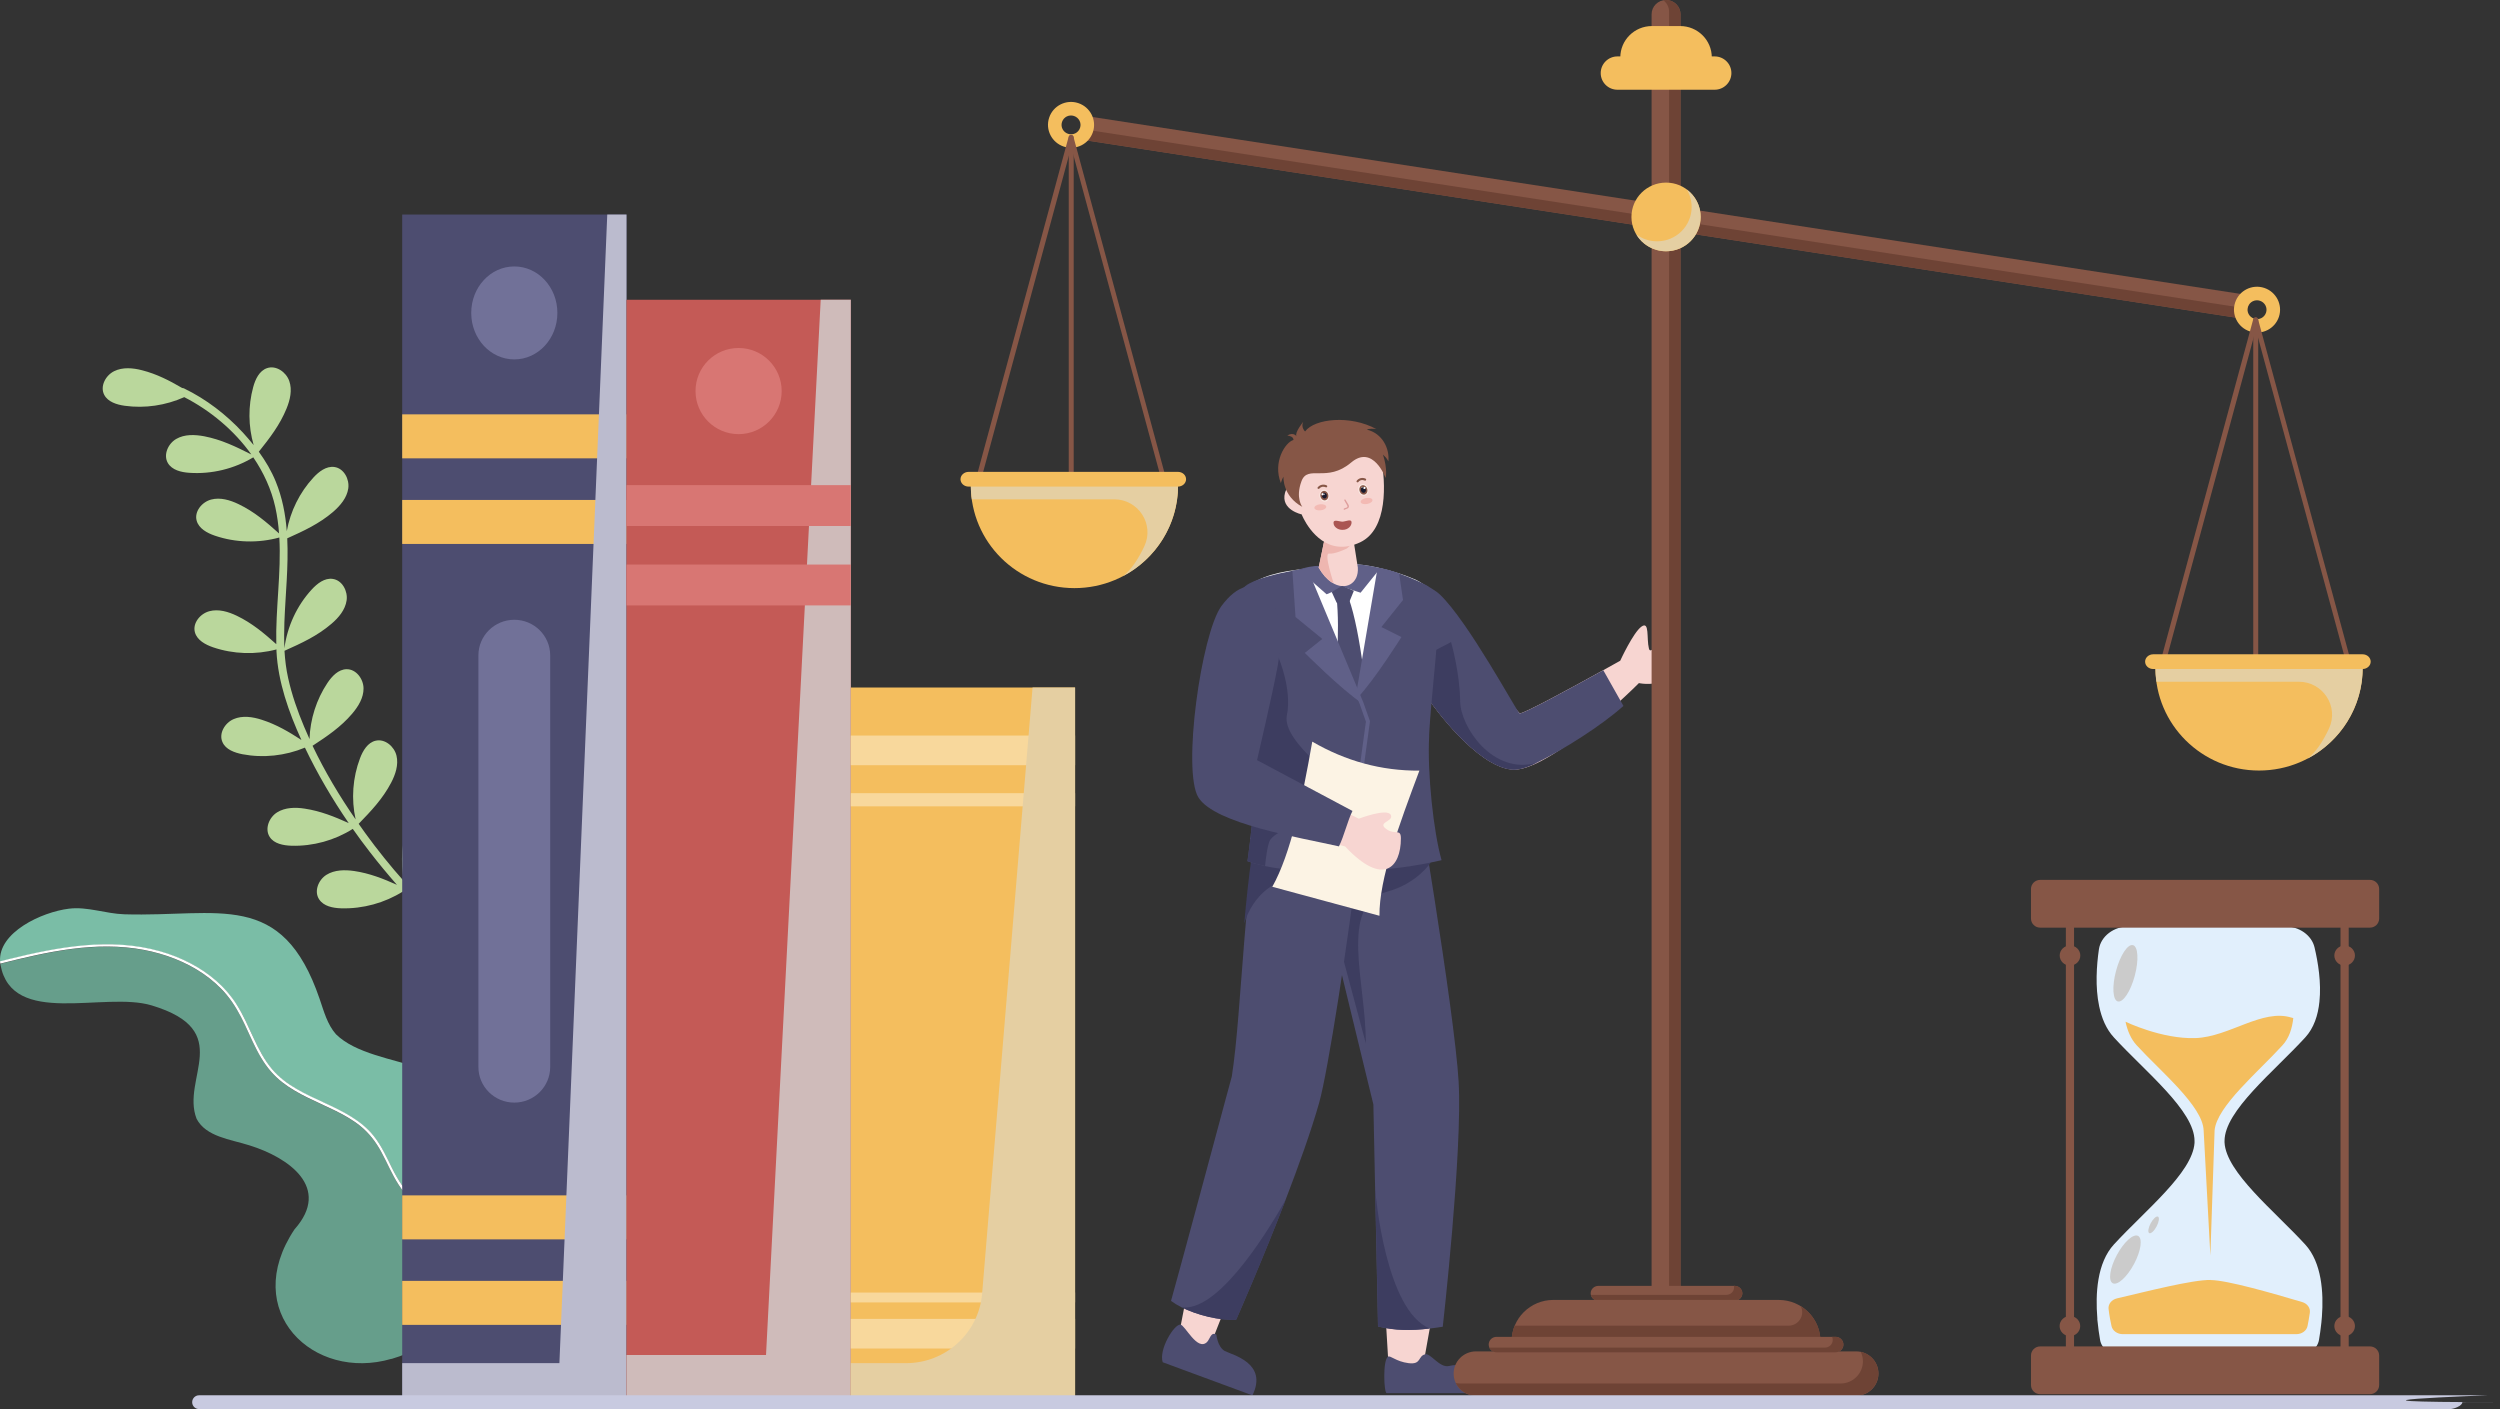 <?xml version="1.0" encoding="UTF-8"?><svg xmlns="http://www.w3.org/2000/svg" viewBox="0 0 271.63 153.1"><rect x="0" y="0" width="271.63" height="153.1" fill="#333333" stroke="none"/><defs><style>.cls-1{fill:#f8d89c;}.cls-2{fill:#f3bab4;}.cls-3{fill:#f4be5e;}.cls-4{fill:#f7d5d1;}.cls-5{fill:#669e8b;}.cls-6{fill:#fff;}.cls-7{fill:#fae9e3;}.cls-8{fill:#eeb6b0;}.cls-9{fill:#fcf3e4;}.cls-10{fill:#c45a56;}.cls-11{fill:#bad79c;}.cls-12{fill:#865646;}.cls-13{fill:#d87673;}.cls-14{fill:#aa5552;}.cls-15{fill:#cfbbba;}.cls-16{fill:#de9e9c;}.cls-17{fill:#e1effc;}.cls-18{fill:#c8cae0;}.cls-19{fill:#181a2d;}.cls-20{fill:#6e4335;}.cls-21{fill:#3d3d60;}.cls-22{fill:#606088;}.cls-23{fill:#717198;}.cls-24{fill:#7abda6;}.cls-25{fill:#4d4d70;}.cls-26{fill:#cbcbcb;mix-blend-mode:overlay;}.cls-27{fill:#bbbbce;}.cls-27,.cls-28,.cls-29{mix-blend-mode:multiply;}.cls-28{fill:#e5cfa2;}.cls-30{isolation:isolate;}</style></defs><g class="cls-30"><g id="_レイヤー_2"><g id="PC"><g id="_理由"><path class="cls-11" d="m34.67,97.71c-.57-.87-.08-2.11.8-2.66.88-.55,2-.56,3.03-.41,1.67.25,3.13.83,4.63,1.5-1.03-1.17-2.02-2.37-2.97-3.6-.63-.81-1.24-1.64-1.83-2.48-1.97,1.25-4.33,1.9-6.67,1.83-.89-.03-1.89-.22-2.36-.96-.56-.87-.07-2.11.8-2.66.87-.55,1.99-.57,3.01-.41,1.72.26,3.22.87,4.78,1.57-1.79-2.61-3.4-5.35-4.76-8.2-2.13.89-4.52,1.15-6.78.72-.87-.17-1.83-.51-2.18-1.32-.42-.94.26-2.09,1.22-2.5.95-.41,2.05-.25,3.04.07,1.6.51,2.95,1.31,4.32,2.2-1.38-3.03-2.54-6.3-2.71-9.63,0-.07,0-.14,0-.21-2.25.6-4.69.52-6.89-.23-.84-.29-1.73-.77-1.97-1.62-.28-.99.56-2.03,1.56-2.3,1-.27,2.07.05,3,.5,1.64.79,2.94,1.88,4.28,3.08-.09-3.86.55-7.74.33-11.59-2.29.63-4.76.57-7.01-.2-.84-.29-1.73-.77-1.97-1.62-.28-.99.56-2.03,1.56-2.3,1-.27,2.07.05,3,.5,1.69.81,3.01,1.94,4.39,3.18-.07-.96-.2-1.92-.41-2.87-.43-1.93-1.27-3.75-2.39-5.4-2.07,1.25-4.54,1.85-6.96,1.68-.89-.06-1.87-.3-2.32-1.06-.52-.89.02-2.11.91-2.62.9-.52,2.01-.48,3.03-.29,1.87.36,3.45,1.13,5.13,1.98-1.87-2.63-4.48-4.79-7.29-6.23-2.01.9-4.27,1.24-6.45.94-.88-.12-1.85-.42-2.25-1.2-.47-.92.15-2.1,1.08-2.56.93-.46,2.04-.36,3.04-.1,1.6.41,2.97,1.12,4.36,1.93.06,0,.12.01.19.04,2.42,1.17,4.59,2.84,6.41,4.81.4.44.79.89,1.16,1.35-.59-2.04-.61-4.25-.05-6.3.23-.85.66-1.77,1.5-2.06.98-.34,2.08.42,2.42,1.4.34.97.09,2.05-.3,3-.73,1.78-1.82,3.19-3.01,4.68.73,1.01,1.37,2.09,1.84,3.24.71,1.74,1.06,3.55,1.2,5.39.39-2.16,1.4-4.21,2.89-5.82.6-.65,1.4-1.27,2.28-1.15,1.03.14,1.66,1.32,1.51,2.34-.15,1.02-.87,1.86-1.65,2.54-1.51,1.29-3.18,2.06-4.98,2.87.15,3.03-.2,6.13-.31,9.13-.03.94-.04,1.88,0,2.82.31-2.36,1.35-4.63,2.97-6.39.6-.65,1.4-1.28,2.28-1.15,1.03.14,1.66,1.32,1.51,2.34-.15,1.02-.86,1.87-1.65,2.54-1.54,1.32-3.25,2.1-5.1,2.93.06,1,.18,1.99.4,2.97.4,1.81,1.01,3.56,1.73,5.27.19.45.39.9.59,1.35.07-2.16.75-4.3,1.95-6.1.49-.73,1.18-1.47,2.07-1.49,1.04-.02,1.84,1.05,1.85,2.08.01,1.03-.57,1.97-1.24,2.76-1.24,1.45-2.71,2.44-4.3,3.48,1.33,2.79,2.92,5.46,4.68,8-.49-2.2-.32-4.54.48-6.65.31-.82.83-1.7,1.69-1.9,1.01-.24,2.03.62,2.27,1.62.24,1-.11,2.05-.59,2.96-.91,1.73-2.16,3.05-3.52,4.45.24.34.47.67.71,1,1.32,1.82,2.73,3.58,4.23,5.26-.44-2.15-.26-4.43.52-6.48.31-.82.83-1.7,1.69-1.9,1.01-.24,2.03.62,2.27,1.62.24,1-.11,2.05-.59,2.96-.89,1.68-2.1,2.98-3.41,4.33,1.74,1.9,3.6,3.68,5.59,5.3.42.34-.14.95-.56.62-2.01-1.64-3.89-3.44-5.64-5.36-1.99,1.25-4.36,1.9-6.72,1.83-.89-.03-1.89-.22-2.38-.97Z"/><path class="cls-4" d="m152.28,68.76c.27,1.94,1.22,4.48,3.16,7.51.25.37,4.93,6.94,8.8,7.34,2.72.28,8.01-4.03,11.2-6.91,1.57-1.41,2.63-2.48,2.63-2.48,0,0,5.09,1.11,3.85-4.46-.54-2.41-2.48,1.83-2.76.71-.28-1.12.09-3.03-.81-2.39-.9.64-2.31,3.71-2.31,3.71,0,0-.74.42-1.83,1.02-3.05,1.69-8.86,4.87-9.1,4.69-.32-.25-11.08-13.19-11.6-12.9-.95.53-1.51,1.97-1.22,4.16Z"/><path class="cls-25" d="m152.28,68.77c.14.97.44,2.08.95,3.33.51,1.26,1.24,2.66,2.21,4.18.25.37,4.93,6.94,8.8,7.34.71.07,1.64-.21,2.68-.72,2.95-1.44,7.11-4.08,9.47-6.2l-2.19-3.88c-3.05,1.69-8.86,4.87-9.1,4.69-.32-.24-5.59-10.01-8.65-12.91-.93-.87-3.23-1.92-4.99-2.41-.27.93,1.33,4.86.82,6.58Z"/><path class="cls-21" d="m153.23,72.09c.51,1.26,1.24,2.66,2.21,4.18.25.37,4.93,6.94,8.8,7.34.71.07,1.64-.21,2.68-.72-4.74,1.32-8.24-3.92-8.27-6.69-.04-3.19-.99-6.44-.99-6.44l-4.43,2.33Z"/><path class="cls-4" d="m155.62,142.81l-.79,4.42c-.92,1.62-2.31,1.73-4.02.18l-.28-4.68,5.08.08Z"/><path class="cls-4" d="m133.17,141.94l-1.64,4.17c-1.13,1.41-2.43,1.24-3.53-.6l.89-4.6,4.28,1.03Z"/><path class="cls-25" d="m140.02,82.1l2.03,8.37,6.35,26.17.82,3.36.19,9.24s0,0,0,.02l.31,14.87c1.86.45,3.57.47,5.61.22.46-.05.93-.12,1.43-.2,0,0,2.16-19.08,1.72-26.66-.44-7.57-4.85-33.8-5.19-35.26l-13.28-.14Z"/><path class="cls-21" d="m142.05,89.63l6.35,23.74c.04-6.5-3.01-15.05,2.32-16.49,3.26-.88,4.73-3.16,4.73-3.16l-10.06-5.19s-1.4.44-3.33,1.1Z"/><path class="cls-25" d="m127.24,141.35c.31.23.68.46,1.08.66h0c1.73.88,4.21,1.49,5.99,1.37,0,0,2.77-6.26,5.39-13.07,1.39-3.62,2.75-7.39,3.62-10.46.97-3.4,3.18-17.73,4.38-27.72,0,0,0-.01,0-.02.35-2.95.62-5.52.74-7.32.04-.57.07-1.12.11-1.67l-.36-.07-2.18-.43-5.77-1.14c-1.14.79-2.02,2.51-2.71,4.83-.06.22-.13.44-.19.67-1.1,4.08-1.7,9.74-2.15,15.29-.46,5.58-.78,11.04-1.35,14.68,0,0-.26.98-.69,2.55-1.46,5.44-4.84,17.99-5.92,21.86Z"/><path class="cls-21" d="m135.19,100.33c.93-3.01,3.43-5.17,6.23-4.81,3.78.49,4.73-3.79,6.28-4.38h0v-4.26s-7.94-.34-10.36-.42c-1.1,3.7-1.7,8.83-2.15,13.87Z"/><path class="cls-25" d="m154.84,147.14c.58-.15,1.58,1.51,2.58,1.28,2.19-.51,3.9.73,3.9,2.95h-10.64c-.32.08-.46-3.61.13-3.96.28-.17.83.52,2.24.7s.99-.77,1.79-.96Z"/><path class="cls-25" d="m132.16,145s.13,1.37.92,1.79c.79.42,4.72,1.3,3,4.82l-9.75-3.6c-.44-1.38,1.23-4.13,1.92-4.09.5.03,1.83,2.93,2.89,1.9.32-.31.42-1.15,1.01-.82Z"/><path class="cls-21" d="m128.33,142.02c1.73.88,4.21,1.49,5.99,1.37,0,0,2.77-6.26,5.39-13.07-2.63,4.67-7.69,12.34-11.38,11.7Z"/><path class="cls-21" d="m149.42,129.25l.31,14.87c1.86.45,3.57.47,5.61.22-4.8-1.95-5.87-14.51-5.92-15.09Z"/><path class="cls-6" d="m136.44,75.3c.69,5.45.84,10.5-.56,15.85,6.8,1.25,13.52,1.34,20.1-.2-.9-3.15-1.46-7.22-1.22-11.22.12-8.67,3.42-15.12-1.27-16.88-1.72-.73-4.27-1.41-6.06-1.53-3.07.58-10.37-.08-12.57,3.26-.78,4.16,1.16,6.48,1.58,10.72Z"/><path class="cls-22" d="m147.37,61.29c.75.07,1.8.22,2.61.44l-2.15,2.67-1.86-.61-1.83.78-3.05-2.68c.67-.22,1.6-.43,2.27-.4,0,0,.91,1.98,2.52,1.98s1.5-2.2,1.5-2.2Z"/><path class="cls-4" d="m143.27,61.66c.43.75.91,1.28,1.4,1.6h0c1.49,1,2.99.15,2.86-1.6l-.43-2.73-.11-.7-2.89-.55-.82,3.98Z"/><path class="cls-8" d="m143.27,61.66c.43.75.91,1.28,1.4,1.6h0c.14.04.22.06.22.06,0,0-1.09-3.26-.48-3.17.61.09,1.94-.56,1.94-.56l.75-.67-.11-.7-2.89-.55-.82,3.98Z"/><polygon class="cls-25" points="147.1 64.19 146.57 65.49 145.23 65.49 144.69 64.31 145.81 63.66 147.1 64.19"/><path class="cls-25" d="m145.21,65.06l.68.02.68.02c1.21,3.34,2.22,11.6,2.09,15.43l-2.13,3.09-2.32-3.25c1.1-6.13,1.37-12.14,1.02-15.32Z"/><path class="cls-25" d="m147.1,78.15l2.33,16.38c1-.06,2-.17,2.99-.3,1.41-.19,2.81-.45,4.21-.77-.88-3.07-1.56-9.51-1.35-13.45,0-.04,0-.07,0-.11,0-.07,0-.14.01-.21,0-.05,0-.07,0-.07.44-7.51,1.85-14.3-.13-15.91-.22-.18-1.7-.88-3.16-1.41-.72-.26-1.47-.48-2.13-.59l-2.4,14.11-.4,2.33Z"/><polygon class="cls-22" points="149.21 94.56 149.64 94.5 147.32 78.15 150.1 61.75 149.68 61.68 146.88 78.15 146.88 78.18 149.21 94.56"/><path class="cls-25" d="m135.54,93.57c.61.22,1.25.39,1.91.53,4.14.88,8.98.43,8.98.43l2.2-16.15-.71-2.02-6.09-14.59s-.58.09-1.41.24c-1.61.31-4.15.89-5.11,1.67-1.45,1.17-1.58,2.36.41,8.83.1.33.19.69.27,1.06,1.5,6.87-.45,19.99-.45,19.99Z"/><polygon class="cls-22" points="146.64 94.56 148.85 78.36 148.12 76.3 142.02 61.7 141.62 61.86 147.72 76.45 148.41 78.41 146.2 94.56 146.64 94.56"/><path class="cls-21" d="m135.54,93.57c.61.22,1.25.39,1.91.53.11-1.09.26-2.08.45-2.62.6-1.7,7.13-2.95,7.13-2.95l1.12-3.14s-6.92-4.79-6.33-7.65c.59-2.86-.92-6.33-.92-6.33l-2.91,2.15c1.5,6.87-.45,19.99-.45,19.99Z"/><path class="cls-22" d="m140.75,67.03l2.92,2.39-1.9,1.52s3.88,3.89,6.15,5.43l-6.09-14.59s-.58.09-1.41.24l.34,5.01Z"/><path class="cls-22" d="m152.27,69.22l-2.18-1.09,2.35-2.94-.42-2.88c-.72-.26-1.47-.48-2.13-.59l-2.4,14.11c1.9-2.01,4.77-6.6,4.77-6.6Z"/><path class="cls-9" d="m138.24,96.35l11.64,3.15c-.04-4.01,2.13-9.87,4.34-15.77-4.14.03-8.01-1.04-11.64-3.15-1.1,6.28-2.33,12.17-4.34,15.77Z"/><path class="cls-4" d="m130.46,85.35c1.69,2.93,15.69,6.62,15.69,6.62,4.13,4.41,6.06,2.3,6.06-.88,0-1.07-.6-.39-1.46-.93-1.32-.84.74-.86.36-1.62-.38-.77-3.47.41-3.47.41l-12.09-5.91,2.74-11.5c.45-7.88-2.78-6.84-5.11-3.99-2.33,2.86-4.8,14.23-2.73,17.82Z"/><path class="cls-25" d="m130.22,86.66c1.81,2.86,11.02,4.34,15.26,5.3.56-1.13.96-2.85,1.47-3.85l-10.37-5.52s1.74-7.44,2.23-10.17c1.39-7.77-2.58-11.36-6.1-6.57-2.18,2.97-4.3,17.95-2.49,20.81Z"/><path class="cls-4" d="m141.43,55.89s.07.19.22.48h0c.63,1.21,2.62,4.21,6.14,2.55,3.01-1.43,2.8-6.42,2.25-9.31-2.63-2.51-10.27.28-9.02,3.42,0,0-1.09-.61-1.4.51-.51,1.86,1.81,2.35,1.81,2.35Z"/><path class="cls-12" d="m150.55,51.93s.24-.93-.29-2.54c.2.19.37.33.59.74.14-1.4-.64-3.03-2.33-3.45.17-.11.71-.12,1.02-.06-2.81-1.55-6.72-1.15-7.74.26,0,0-.48-.45-.21-1.04,0,0-.94,1.16-.73,1.55,0,0-.33-.48-.99-.07.31.04.67.15.67.48-.92.27-2.27,2.44-1.37,4.69,0,0,.08-.34.28-.7,0,0-.14,2.09,2.05,3.28,0,0-.77-.96-.09-2.79.69-1.84,2.74.22,5.4-2.03,2.37-2,3.73,1.66,3.73,1.66Z"/><path class="cls-14" d="m144.89,56.81c0,.21.11.4.28.53.18.15.44.24.72.23.3,0,.57-.12.74-.3.14-.14.22-.32.22-.51-.01-.43-.63-.09-1-.08-.31,0-.97-.3-.96.13Z"/><path class="cls-7" d="m147.6,53.37c.09.35.41.57.7.49.29-.08.45-.42.36-.77-.09-.35-.41-.57-.7-.49-.29.08-.45.42-.36.77Z"/><path class="cls-12" d="m147.72,53.34c.07.27.32.45.55.39.23-.06.36-.33.28-.61-.07-.27-.32-.45-.55-.39-.23.06-.36.33-.28.61Z"/><path class="cls-19" d="m147.87,53.3c.05.17.2.28.35.24.14-.04.22-.21.18-.38-.05-.17-.2-.28-.35-.24-.14.04-.22.21-.18.38Z"/><path class="cls-6" d="m148.37,52.98c-.02-.06-.08-.1-.15-.08-.06.02-.1.08-.09.15.02.06.08.1.15.08.06-.02.1-.08.09-.15Z"/><path class="cls-6" d="m148.04,52.92s-.04-.05-.07-.04c-.03,0-.05.04-.04.07,0,.03.04.05.07.04.03,0,.05-.04.04-.07Z"/><path class="cls-7" d="m144.44,53.76c.06.36-.13.69-.43.74-.3.05-.59-.2-.65-.55-.06-.36.13-.69.43-.74.3-.05.59.2.65.55Z"/><path class="cls-12" d="m144.32,53.78c.05.28-.1.54-.34.58-.23.04-.46-.16-.51-.44-.05-.28.1-.54.34-.58.23-.04.46.16.51.44Z"/><path class="cls-19" d="m144.16,53.8c.03.18-.07.34-.21.36-.15.02-.29-.1-.32-.27-.03-.18.07-.34.21-.36.15-.02.29.1.32.27Z"/><path class="cls-6" d="m143.58,53.72c-.01-.07.03-.13.1-.14.07-.01.13.03.14.1.01.06-.03.13-.1.14-.07.01-.13-.03-.14-.1Z"/><path class="cls-12" d="m147.42,52.22c.23-.29.63-.37.96-.21.06.03.07.11.04.16-.03.06-.1.07-.16.04-.11-.05-.24-.07-.36-.04-.13.03-.24.1-.32.21-.04.05-.12.04-.16,0-.05-.05-.04-.11,0-.16Z"/><path class="cls-12" d="m143.19,52.93c.23-.28.64-.35.96-.19.06.03.07.11.04.16-.03.06-.1.07-.16.04-.11-.05-.24-.07-.36-.05-.13.03-.24.1-.33.2-.04.05-.12.04-.16,0-.05-.05-.04-.11,0-.16Z"/><path class="cls-16" d="m146.01,55.27c.08-.07.19-.08.29-.12.09-.04.13-.1.09-.19-.04-.1-.1-.19-.15-.28-.06-.1-.12-.21-.18-.31-.02-.04,0-.08.04-.1.04-.02.08,0,.1.04.07.11.14.23.2.34.06.1.14.2.16.32.02.11-.03.21-.13.27-.1.06-.23.07-.32.14-.08.06-.17-.06-.1-.12Z"/><path class="cls-6" d="m143.94,53.68s-.04-.05-.07-.04c-.03,0-.05.04-.04.07,0,.03.04.05.07.04.03,0,.05-.04.04-.07Z"/><path class="cls-2" d="m142.81,55.19c.02.18.33.3.68.26.36-.04.63-.22.61-.4-.02-.18-.33-.3-.68-.26-.36.04-.63.22-.61.4Z"/><path class="cls-2" d="m147.84,54.55c.03.18.35.27.7.21.35-.06.61-.26.58-.44-.03-.18-.35-.27-.7-.21-.35.06-.61.26-.58.44Z"/><polygon class="cls-12" points="243.8 34.65 117.4 15.16 118.23 12.64 244.63 32.12 243.8 34.65"/><polygon class="cls-20" points="244.11 32.04 243.64 33.45 117.76 14.05 117.4 15.16 243.8 34.65 244.63 32.12 244.11 32.04"/><path class="cls-3" d="m117.15,11.2c-1.31-.43-2.73.28-3.16,1.59-.43,1.31.29,2.71,1.6,3.14,1.32.43,2.73-.28,3.16-1.59.43-1.3-.29-2.71-1.6-3.14Zm-1.1,3.34c-.54-.18-.84-.75-.66-1.29.18-.54.76-.83,1.3-.65.54.18.84.75.66,1.29-.18.54-.76.83-1.3.65Z"/><path class="cls-3" d="m246.01,31.28c-1.31-.43-2.73.28-3.16,1.59-.43,1.31.29,2.71,1.6,3.14,1.32.43,2.73-.28,3.16-1.59.43-1.3-.29-2.71-1.6-3.14Zm-1.1,3.34c-.54-.18-.84-.75-.66-1.29.18-.54.76-.83,1.3-.65.54.18.84.75.66,1.29-.18.54-.76.83-1.3.65Z"/><path class="cls-12" d="m181.02,144.22h0c-.87,0-1.57-.7-1.57-1.55V1.55c0-.86.7-1.55,1.57-1.55h0c.87,0,1.57.7,1.57,1.55v141.11c0,.86-.7,1.55-1.57,1.55Z"/><path class="cls-20" d="m181.02,0c-.1,0-.2.01-.3.03.38.28.63.73.63,1.24v141.11c0,.76-.55,1.39-1.27,1.53.26.19.59.31.94.31.87,0,1.57-.7,1.57-1.55V1.55C182.58.7,181.88,0,181.02,0Z"/><path class="cls-12" d="m188.46,141.33h-14.78c-.47,0-.85-.36-.85-.81h0c0-.45.38-.81.85-.81h14.78c.47,0,.85.36.85.81h0c0,.45-.38.81-.85.81Z"/><path class="cls-20" d="m188.46,139.7h-.07c.01.06.02.12.02.18,0,.45-.38.81-.85.81h-14.71c.08.36.42.64.83.64h14.78c.47,0,.85-.36.85-.81s-.38-.81-.85-.81Z"/><ellipse class="cls-3" cx="181.02" cy="23.57" rx="3.76" ry="3.73"/><path class="cls-28" d="m183.28,20.6c.33.55.52,1.2.52,1.89,0,2.06-1.68,3.73-3.76,3.73-.85,0-1.63-.28-2.26-.76.65,1.1,1.86,1.84,3.24,1.84,2.08,0,3.76-1.67,3.76-3.73,0-1.22-.59-2.29-1.5-2.97Z"/><path class="cls-3" d="m186.3,9.75h-10.56c-1.01,0-1.82-.81-1.82-1.81h0c0-1,.82-1.81,1.82-1.81h10.56c1.01,0,1.82.81,1.82,1.81h0c0,1-.82,1.81-1.82,1.81Z"/><path class="cls-3" d="m185.98,6.24h-9.93c0-1.88,1.54-3.41,3.44-3.41h3.06c1.9,0,3.44,1.53,3.44,3.41h0Z"/><path class="cls-12" d="m197.8,145.74h-33.56c0-2.48,2.03-4.5,4.53-4.5h24.49c2.5,0,4.53,2.01,4.53,4.5h0Z"/><path class="cls-20" d="m195.64,141.91s0,.01.01.02c.51.96-.23,2.11-1.32,2.11h-29.76c-.22.52-.33,1.1-.33,1.7h33.56c0-1.62-.86-3.04-2.16-3.83Z"/><path class="cls-12" d="m201.67,151.65h-41.3c-1.34,0-2.43-1.08-2.43-2.41h0c0-1.33,1.09-2.41,2.43-2.41h41.3c1.34,0,2.43,1.08,2.43,2.41h0c0,1.33-1.09,2.41-2.43,2.41Z"/><path class="cls-20" d="m202.17,146.87c.15.32.24.67.24,1.04,0,1.33-1.09,2.41-2.43,2.41h-41.3c-.17,0-.34-.02-.51-.05.39.81,1.23,1.37,2.19,1.37h41.3c1.34,0,2.43-1.08,2.43-2.41,0-1.16-.83-2.13-1.93-2.36Z"/><path class="cls-12" d="m199.44,146.93h-36.84c-.47,0-.85-.38-.85-.84h0c0-.47.38-.84.85-.84h36.84c.47,0,.85.38.85.84h0c0,.47-.38.84-.85.84Z"/><path class="cls-20" d="m199.44,145.25h-.38c.04.1.07.21.07.33,0,.47-.38.84-.85.84h-36.46c.13.3.43.51.78.51h36.84c.47,0,.85-.38.85-.84s-.38-.84-.85-.84Z"/><path class="cls-12" d="m126.95,54.18h-21.13c-.09,0-.17-.04-.22-.11-.05-.07-.07-.15-.05-.24l10.56-38.97c.03-.12.14-.2.26-.2s.23.08.26.2l10.56,38.97c.02.08,0,.17-.05.24-.05.07-.13.11-.22.11Zm-20.77-.54h20.42l-10.21-37.66-10.21,37.66Z"/><path class="cls-12" d="m116.39,52.35c-.15,0-.27-.12-.27-.27V14.94c0-.15.12-.27.27-.27s.27.12.27.27v37.15c0,.15-.12.27-.27.27Z"/><path class="cls-3" d="m105.48,52.59v.14c0,6.17,5.04,11.17,11.26,11.17h0c6.22,0,11.26-5,11.26-11.17v-.14h-22.52Z"/><path class="cls-28" d="m105.48,52.59v.14c0,.52.04,1.02.11,1.52h15.46c2.64,0,4.4,2.71,3.29,5.09-.63,1.34-1.44,2.61-2.36,3.28,3.58-1.87,6.02-5.6,6.02-9.89v-.14h-22.52Z"/><path class="cls-3" d="m127.99,52.87h-22.75c-.49,0-.88-.36-.88-.8h0c0-.44.4-.8.88-.8h22.75c.49,0,.88.36.88.8h0c0,.44-.4.8-.88.8Z"/><path class="cls-12" d="m255.66,74h-21.13c-.09,0-.17-.04-.22-.11-.05-.07-.07-.15-.05-.24l10.56-38.97c.03-.12.14-.2.26-.2s.23.08.26.2l10.57,38.97c.02.08,0,.17-.05.24-.05.07-.13.11-.22.11Zm-20.77-.54h20.42l-10.21-37.66-10.21,37.66Z"/><path class="cls-12" d="m245.09,72.17c-.15,0-.27-.12-.27-.27v-37.14c0-.15.12-.27.27-.27s.27.12.27.27v37.14c0,.15-.12.27-.27.27Z"/><path class="cls-3" d="m234.19,72.41v.14c0,6.17,5.04,11.17,11.26,11.17h0c6.22,0,11.26-5,11.26-11.17v-.14h-22.52Z"/><path class="cls-28" d="m234.19,72.41v.14c0,.52.04,1.02.11,1.52h15.46c2.64,0,4.4,2.71,3.29,5.09-.63,1.34-1.44,2.61-2.36,3.28,3.58-1.87,6.02-5.6,6.02-9.89v-.14h-22.52Z"/><path class="cls-3" d="m256.7,72.69h-22.75c-.49,0-.88-.36-.88-.8h0c0-.44.4-.8.88-.8h22.75c.49,0,.88.36.88.8h0c0,.44-.4.8-.88.8Z"/><path class="cls-24" d="m51.97,123.33l-.27,12.19c-1.1-.9-2.29-1.69-3.45-2.5-1.13-.79-2.26-1.62-3.24-2.6-1-1-1.74-2.14-2.37-3.4-.61-1.21-1.16-2.47-2.01-3.54-.67-.85-1.52-1.53-2.44-2.1-1.9-1.18-4.04-1.9-5.96-3.03-.97-.57-1.88-1.24-2.61-2.09-.89-1.03-1.5-2.25-2.07-3.47-.57-1.22-1.1-2.46-1.82-3.6-.62-.97-1.38-1.84-2.24-2.6-1.74-1.52-3.85-2.56-6.07-3.19-5.42-1.55-11.11-.47-16.46.85-.32.08-.63.16-.95.24-.23-3.19,4.54-5.4,7.48-5.76,2.01-.25,4,.55,6.03.61,10.25.31,17.13-2.76,21.21,9.2.46,1.34.83,2.76,1.77,3.83,4.27,4.21,15.8,2.2,15.47,10.97Z"/><path class="cls-5" d="m42.53,147.64c-8.48,2.49-16.48-5.16-10.53-14.07,4.03-4.53-.62-7.79-4.88-9.12-2.11-.67-4.73-.93-5.76-2.89-1.72-4.41,4.26-9.57-4.88-12.32-5.16-1.56-15.18,2.43-16.43-4.42,0-.03-.01-.07-.01-.1,5.08-1.28,10.39-2.49,15.62-1.49,2.29.44,4.54,1.28,6.46,2.61.94.65,1.8,1.42,2.53,2.29.81.98,1.42,2.08,1.96,3.23.57,1.21,1.09,2.45,1.78,3.61.61,1.01,1.36,1.92,2.3,2.65,1.69,1.32,3.73,2.09,5.65,3.03.97.48,1.94,1.01,2.79,1.69.97.78,1.71,1.74,2.3,2.83.65,1.19,1.16,2.45,1.9,3.59.71,1.1,1.65,2.04,2.66,2.88,1.82,1.51,3.9,2.69,5.71,4.21,0,0,.38,9-9.16,11.8Z"/><path class="cls-6" d="m51.7,135.52v.31c-1.82-1.52-3.9-2.7-5.72-4.21-1.01-.84-1.94-1.77-2.66-2.88-.74-1.14-1.25-2.4-1.9-3.59-.59-1.09-1.33-2.05-2.3-2.83-.85-.68-1.81-1.21-2.79-1.69-1.92-.94-3.95-1.71-5.65-3.03-.94-.73-1.69-1.63-2.3-2.65-.69-1.15-1.21-2.4-1.78-3.61-.54-1.14-1.15-2.25-1.96-3.23-.73-.88-1.59-1.64-2.53-2.29-1.93-1.33-4.17-2.17-6.46-2.61-5.23-1-10.54.21-15.62,1.49-.01-.08-.02-.17-.03-.25.32-.08.63-.16.95-.24,5.35-1.32,11.04-2.39,16.46-.85,2.21.63,4.33,1.68,6.07,3.19.87.76,1.63,1.63,2.24,2.6.72,1.14,1.25,2.38,1.82,3.6.57,1.22,1.18,2.44,2.07,3.47.73.85,1.64,1.53,2.61,2.09,1.93,1.13,4.07,1.85,5.96,3.03.92.57,1.77,1.25,2.44,2.1.85,1.07,1.41,2.33,2.01,3.54.63,1.26,1.37,2.4,2.37,3.4.98.98,2.11,1.81,3.24,2.6,1.15.81,2.35,1.6,3.45,2.5Z"/><rect class="cls-25" x="43.7" y="23.31" width="24.37" height="128.48"/><rect class="cls-3" x="43.7" y="45.02" width="24.37" height="4.78"/><rect class="cls-3" x="43.7" y="54.32" width="24.37" height="4.78"/><rect class="cls-3" x="43.7" y="129.88" width="24.37" height="4.78"/><rect class="cls-3" x="43.7" y="139.17" width="24.37" height="4.78"/><path class="cls-23" d="m51.2,34c0-2.79,2.09-5.05,4.68-5.05s4.68,2.26,4.68,5.05-2.09,5.05-4.68,5.05-4.68-2.26-4.68-5.05Z"/><path class="cls-23" d="m55.88,67.34h0c-2.15,0-3.9,1.73-3.9,3.87v44.72c0,2.14,1.75,3.87,3.9,3.87h0c2.15,0,3.9-1.73,3.9-3.87v-44.72c0-2.14-1.75-3.87-3.9-3.87Z"/><polygon class="cls-27" points="65.98 23.31 60.78 148.11 43.7 148.11 43.7 151.79 68.07 151.79 68.07 23.31 65.98 23.31"/><rect class="cls-10" x="68.07" y="32.57" width="24.37" height="119.22"/><g class="cls-29"><polygon class="cls-15" points="89.17 32.57 83.23 147.22 68.07 147.22 68.07 151.79 92.44 151.79 92.44 32.57 89.17 32.57"/></g><rect class="cls-13" x="68.07" y="52.71" width="24.37" height="4.44"/><rect class="cls-13" x="68.07" y="61.34" width="24.37" height="4.44"/><path class="cls-13" d="m75.57,42.49c0-2.59,2.09-4.68,4.68-4.68s4.68,2.1,4.68,4.68-2.09,4.68-4.68,4.68-4.68-2.1-4.68-4.68Z"/><rect class="cls-3" x="92.44" y="74.7" width="24.37" height="77.09"/><rect class="cls-1" x="92.44" y="79.92" width="24.37" height="3.22"/><rect class="cls-1" x="92.44" y="86.18" width="24.37" height="1.43"/><rect class="cls-1" x="92.44" y="140.44" width="24.37" height="1.07"/><rect class="cls-1" x="92.44" y="143.3" width="24.37" height="3.22"/><path class="cls-28" d="m112.19,74.7l-5.48,65.85c-.36,4.27-3.95,7.56-8.27,7.56h-6v3.68h24.37v-77.09h-4.62Z"/><path class="cls-17" d="m252.28,143.06c-.02.23-.04.45-.06.66-.07.7-.17,1.34-.26,1.88-.17.96-1.13,1.67-2.26,1.67h-19.26c-1.13,0-2.09-.71-2.26-1.67-.11-.62-.22-1.39-.3-2.23,0-.04,0-.09,0-.13-.22-2.67-.04-6.03,1.81-8.04,3.34-3.64,8.53-7.77,8.75-11.02,0-.07,0-.15,0-.22,0-3.28-5.35-7.52-8.76-11.24-.84-.91-1.33-2.1-1.6-3.38-.45-2.11-.28-4.46-.03-6.19.21-1.43,1.62-2.5,3.29-2.5h16.89c1.58,0,2.94.96,3.25,2.29.38,1.61.75,3.83.53,5.9-.15,1.47-.6,2.86-1.55,3.89-3.41,3.72-8.76,7.96-8.76,11.24,0,.05,0,.1,0,.15.16,3.26,5.4,7.43,8.76,11.09,1.8,1.96,2.02,5.22,1.82,7.86Z"/><path class="cls-3" d="m248.99,110.57c-3.18-1.01-6.77,2.09-10.44,2.22-3.67.13-7.61-1.78-7.61-1.78.21.97.58,1.88,1.22,2.57,2.59,2.83,7.18,6.6,7.27,9.25l.73,13.58.46-13.58c.22-2.61,4.76-6.38,7.37-9.25.72-.78,1.06-1.84,1.18-2.96-.05-.02-.11-.04-.16-.05Z"/><path class="cls-3" d="m240.19,139.07c-2-.03-6.98,1.26-10.17,2-.59.14-.98.62-.92,1.15.08.7.21,1.36.32,1.86.11.51.63.88,1.23.88h18.84c.61,0,1.13-.37,1.23-.89.08-.39.17-.88.25-1.45.07-.51-.28-.99-.84-1.15-3.17-.94-8.1-2.37-9.94-2.39Z"/><path class="cls-26" d="m229.91,105.49c-.45,1.69-.36,3.18.2,3.32.57.14,1.39-1.11,1.84-2.8.45-1.69.36-3.18-.2-3.32-.57-.14-1.39,1.11-1.84,2.8Z"/><path class="cls-26" d="m229.99,136.38c-.76,1.42-.95,2.79-.43,3.05.52.26,1.55-.68,2.31-2.1.76-1.42.95-2.79.43-3.05s-1.55.68-2.31,2.1Z"/><path class="cls-26" d="m233.67,132.92c-.26.49-.33.97-.15,1.06.18.09.54-.23.8-.73.26-.49.33-.97.15-1.06-.18-.09-.54.23-.8.73Z"/><rect class="cls-12" x="224.46" y="95.9" width=".89" height="51.38"/><rect class="cls-12" x="254.3" y="95.9" width=".89" height="51.38"/><ellipse class="cls-12" cx="224.91" cy="103.82" rx="1.12" ry="1.09"/><path class="cls-12" d="m253.63,103.82c0-.6.5-1.09,1.12-1.09s1.12.49,1.12,1.09-.5,1.09-1.12,1.09-1.12-.49-1.12-1.09Z"/><path class="cls-12" d="m223.78,144.08c0-.6.5-1.09,1.12-1.09s1.12.49,1.12,1.09-.5,1.09-1.12,1.09-1.12-.49-1.12-1.09Z"/><path class="cls-12" d="m253.63,144.08c0-.6.5-1.09,1.12-1.09s1.12.49,1.12,1.09-.5,1.09-1.12,1.09-1.12-.49-1.12-1.09Z"/><path class="cls-12" d="m257.5,95.6h-35.83c-.55,0-1,.44-1,.99v3.21c0,.55.45.99,1,.99h35.83c.55,0,1-.44,1-.99v-3.21c0-.55-.45-.99-1-.99Z"/><path class="cls-12" d="m257.5,146.29h-35.83c-.55,0-1,.44-1,.99v3.21c0,.55.45.99,1,.99h35.83c.55,0,1-.44,1-.99v-3.21c0-.55-.45-.99-1-.99Z"/><path class="cls-18" d="m266.17,153.1H21.63c-.41,0-.75-.33-.75-.75h0c0-.41.33-.75.75-.75h248.64c.41,0-21.05.75,1.36.75h-4.09c0,.41-.95.75-1.36.75Z"/></g></g></g></g></svg>